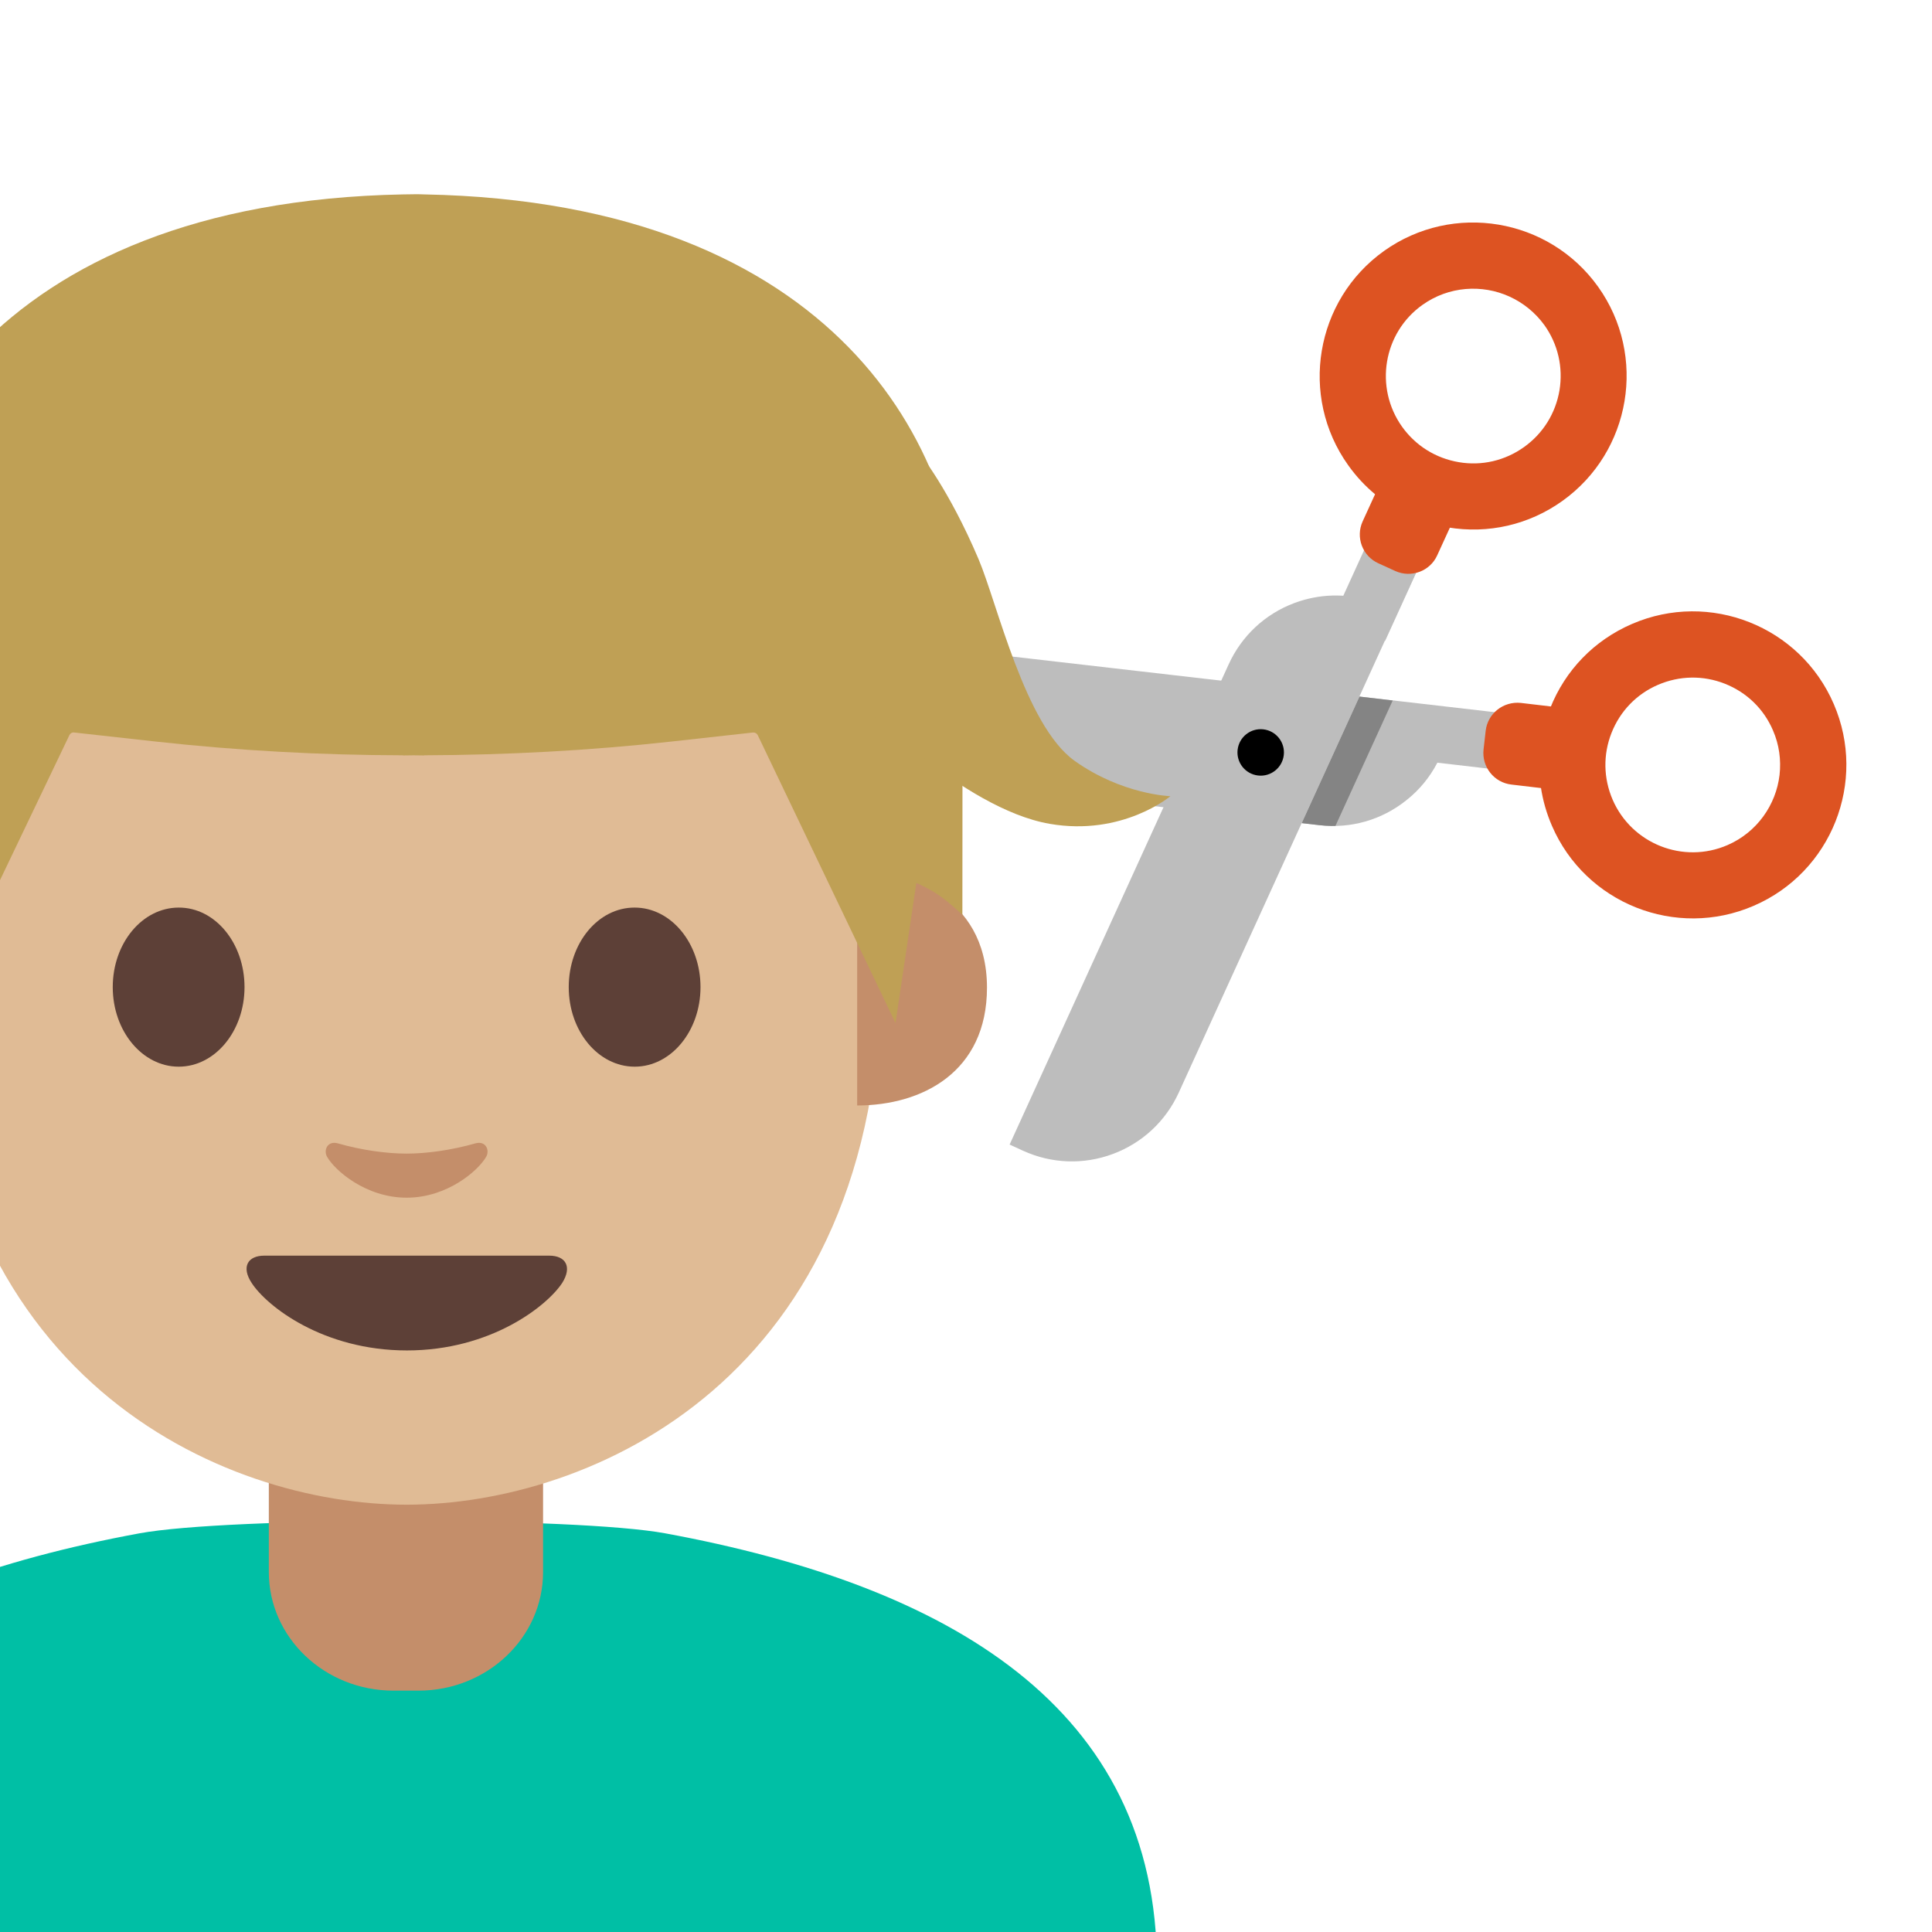 <svg width="128" height="128" style="enable-background:new 0 0 128 128;" xmlns="http://www.w3.org/2000/svg" xmlns:xlink="http://www.w3.org/1999/xlink">
  <g id="图层_1">
    <g id="XMLID_208_">
      <defs>
        <rect id="XMLID_869_" height="128" width="128" x="0" y="0.21"/>
      </defs>
      <clipPath id="XMLID_4_">
        <use style="overflow:visible;" xlink:href="#XMLID_869_"/>
      </clipPath>
      <g style="clip-path:url(#XMLID_4_);">
        <g>
          <defs>
            <path id="SVGID_1_" d="M95.23,50.53l4.89,0.57l0.21-1.8l0,0l0.11-0.97l0.11-0.97l0,0l0,0l-6.4-0.74l0,0l-32.72-3.77 c-2.07-0.24-4.11,0.34-5.74,1.64c-1.63,1.29-2.66,3.14-2.9,5.21c0,0,0,0,0,0l-0.11,0.97l34.74,4c2.07,0.24,4.11-0.34,5.74-1.64 C94.03,52.35,94.73,51.49,95.23,50.53z"/>
          </defs>
          <use style="overflow:visible;fill:#BDBDBD;" xlink:href="#SVGID_1_"/>
          <clipPath id="SVGID_2_">
            <use style="overflow:visible;" xlink:href="#SVGID_1_"/>
          </clipPath>
          <polygon points="86.24,54.54 90.07,46.15 92.27,46.41 88.44,54.8 " style="clip-path:url(#SVGID_2_);fill:#848484;"/>
        </g>
        <path d="M98.43,48.42l-0.14,1.23c-0.13,1.15,0.69,2.2,1.85,2.33l2.46,0.29c1.15,0.13,2.2-0.69,2.33-1.85 l0.14-1.23c0.13-1.15-0.69-2.2-1.85-2.33l-2.46-0.29C99.6,46.45,98.56,47.27,98.43,48.42z" style="fill:#DD5322;"/>
        <path d="M102.7,46.93c1-2.53,2.92-4.51,5.42-5.59l0,0c5.15-2.23,11.15,0.15,13.37,5.3 c2.23,5.15-0.15,11.15-5.3,13.37c-5.15,2.23-11.15-0.15-13.37-5.3c-0.72-1.66-0.98-3.44-0.77-5.19 C102.14,48.64,102.36,47.77,102.7,46.93z M117.46,48.38c-0.61-1.42-1.74-2.51-3.18-3.08c-1.44-0.57-3.01-0.54-4.43,0.07l0,0 c-1.42,0.61-2.51,1.74-3.08,3.18c-0.57,1.44-0.54,3.01,0.07,4.43c1.27,2.93,4.68,4.28,7.61,3.01c1.96-0.85,3.22-2.67,3.45-4.65 C118.01,50.36,117.88,49.34,117.46,48.38z" style="fill:#DD5322;"/>
      </g>
      <g style="clip-path:url(#XMLID_4_);">
        <path d="M93.37,34.17c-1.6-0.73-3-1.87-4.05-3.35c-3.26-4.57-2.19-10.93,2.37-14.19 c4.57-3.26,10.93-2.19,14.19,2.37c3.26,4.57,2.19,10.93-2.37,14.19l0,0c-2.21,1.58-4.91,2.2-7.59,1.75 C95.03,34.8,94.18,34.53,93.37,34.17z M100.01,19.65c-1.82-0.83-4.03-0.69-5.77,0.55c-2.6,1.85-3.2,5.47-1.35,8.07 c0.9,1.26,2.23,2.09,3.76,2.35c1.52,0.26,3.06-0.1,4.32-1l0,0c1.26-0.9,2.09-2.23,2.35-3.76c0.25-1.52-0.1-3.06-1-4.32 C101.71,20.7,100.91,20.06,100.01,19.65z" style="fill:#DD5322;"/>
        <g>
          <path d="M91.32,41.05c-3.43-1.56-7.47-0.05-9.04,3.37L68.18,75.35l0,0c3.43,1.56,7.47,0.05,9.04-3.37 l16.35-35.82" style="fill:#BDBDBD;"/>
          <path d="M67.78,76.24C67.78,76.24,67.77,76.24,67.78,76.24l-0.89-0.41L81.4,44.02 c0.86-1.89,2.41-3.34,4.36-4.07c1.64-0.61,3.4-0.66,5.05-0.14l1.86-4.07l1.77,0.81L78.1,72.38c-0.86,1.89-2.41,3.34-4.36,4.07 C71.79,77.18,69.67,77.1,67.78,76.24z M90,41.61c-1.17-0.31-2.4-0.26-3.55,0.17c-1.46,0.55-2.62,1.63-3.27,3.05L69.5,74.8 c1.17,0.31,2.4,0.26,3.55-0.17c1.46-0.55,2.63-1.63,3.27-3.05L90,41.61z" style="fill:#BDBDBD;"/>
        </g>
        <rect height="6.44" style="fill:#BDBDBD;" transform="matrix(0.91 0.415 -0.415 0.91 24.274 -34.412)" width="3.76" x="89.53" y="35.49"/>
        <path d="M92.44,37.83l-1.12-0.51c-1.06-0.48-1.52-1.73-1.04-2.78l1.03-2.25c0.48-1.06,1.73-1.52,2.78-1.04 l1.12,0.51c1.06,0.48,1.52,1.73,1.04,2.78l-1.03,2.25C94.75,37.84,93.5,38.31,92.44,37.83z" style="fill:#DD5322;"/>
        <ellipse cx="83.55" cy="49.82" rx="1.54" ry="1.54" transform="matrix(0.115 -0.993 0.993 0.115 24.445 127.086)"/>
      </g>
      <g style="clip-path:url(#XMLID_4_);">
        <path id="XMLID_899_" d="M44.09,101.59c-5.94-1.1-28.92-1.1-34.87,0c-18.79,3.47-32.57,11.51-32.57,28.68 v58.48l50,0.01l50-0.01v-58.48C76.66,113.11,62.88,105.06,44.09,101.59z" style="fill:#00BFA5;"/>
        <rect id="XMLID_901_" height="40.48" style="fill:#FBC11B;" width="11.42" x="57.11" y="144.97"/>
        <path id="XMLID_1_" d="M26.89,94.56h-9.08v9.59c0,4.34,3.7,7.86,8.26,7.86h1.65 c4.56,0,8.26-3.52,8.26-7.86v-9.59H26.89z" style="fill:#C48E6A;"/>
        <g id="XMLID_878_">
          <path id="XMLID_879_" d="M19.01,64c0,2.91-1.94,5.26-4.35,5.26c-2.41,0-4.36-2.36-4.36-5.26 c0-2.91,1.96-5.27,4.36-5.27C17.06,58.73,19.01,61.09,19.01,64" style="fill:#444444;"/>
        </g>
        <path id="XMLID_685_" d="M26.94,17.86c-24.91,0-31.42,19.31-31.42,46.43c0,27.12,19.32,35.4,31.42,35.4 c12.1,0,31.42-8.27,31.42-35.4C58.36,37.16,51.85,17.86,26.94,17.86z" style="fill:#E0BB95;"/>
        <path id="XMLID_684_" d="M16.2,65.4c0,2.91-1.95,5.27-4.36,5.27c-2.41,0-4.37-2.36-4.37-5.27 c0-2.92,1.96-5.27,4.37-5.27C14.25,60.12,16.2,62.48,16.2,65.4" style="fill:#5D4037;"/>
        <path id="XMLID_683_" d="M37.68,65.4c0,2.91,1.95,5.27,4.37,5.27c2.41,0,4.36-2.36,4.36-5.27 c0-2.92-1.96-5.27-4.36-5.27C39.63,60.12,37.68,62.48,37.68,65.4" style="fill:#5D4037;"/>
        <path id="XMLID_681_" d="M36.39,83.19c-1.32,0-9.44,0-9.44,0s-8.12,0-9.44,0c-1.08,0-1.55,0.73-0.83,1.82 c1,1.53,4.72,4.46,10.28,4.46s9.27-2.94,10.28-4.46C37.93,83.92,37.47,83.19,36.39,83.19z" style="fill:#5D4037;"/>
        <path id="XMLID_678_" d="M31.5,75.75c-1.61,0.46-3.27,0.68-4.56,0.68s-2.96-0.22-4.56-0.68 c-0.69-0.19-0.96,0.46-0.71,0.89c0.51,0.9,2.56,2.71,5.27,2.71c2.71,0,4.76-1.81,5.27-2.71C32.46,76.21,32.19,75.56,31.5,75.75z" style="fill:#C48E6A;"/>
        <path id="XMLID_12_" d="M59.5,58.06c0,0,5.89,1.02,5.89,7.37c0,5.6-4.3,7.81-8.6,7.81V58.06H59.5z" style="fill:#C48E6A;"/>
        <path id="XMLID_11_" d="M-4.78,58.06c0,0-5.89,1.02-5.89,7.37c0,5.6,4.3,7.81,8.6,7.81V58.06H-4.78z" style="fill:#E39400;"/>
        <path id="XMLID_2_" d="M28.12,12.88c0,0-0.5-0.02-0.71-0.01c-0.21,0-0.71,0.01-0.71,0.01 C-0.71,13.41-8.97,29.9-8.97,41.34c0,11.11,0.01,19.28,0.01,19.28s0.44-0.45,1.24-1.08c0.86-0.67,1.81-1.04,1.81-1.04l1.38,9.28 l9.13-19.08c0.06-0.12,0.18-0.19,0.31-0.17l5.41,0.6c5.44,0.6,10.91,0.9,16.37,0.91v0.01c0.24,0,0.47-0.01,0.71-0.01 c0.24,0,0.47,0.01,0.71,0.01v-0.01c5.46-0.02,10.93-0.31,16.37-0.91l5.41-0.6c0.13-0.01,0.25,0.06,0.31,0.17l9.13,19.08 l1.38-9.28c0,0,0.95,0.38,1.81,1.04c0.81,0.63,1.24,1.08,1.24,1.08s0.01-8.16,0.01-19.28C63.79,29.9,55.53,13.41,28.12,12.88z" style="fill:#BFA055;"/>
      </g>
      <path d="M77.54,52.75c0,0-3.17,2.67-8,1.83c-5.78-1-12.67-8.17-12.67-8.17 l4.05-16.38c0,0,1.92,2.33,3.91,7.01c1.25,2.95,3.08,11.03,6.37,13.37C74.34,52.65,77.54,52.75,77.54,52.75z" style="clip-path:url(#XMLID_4_);fill:#BFA055;"/>
    </g>
  </g>
</svg>